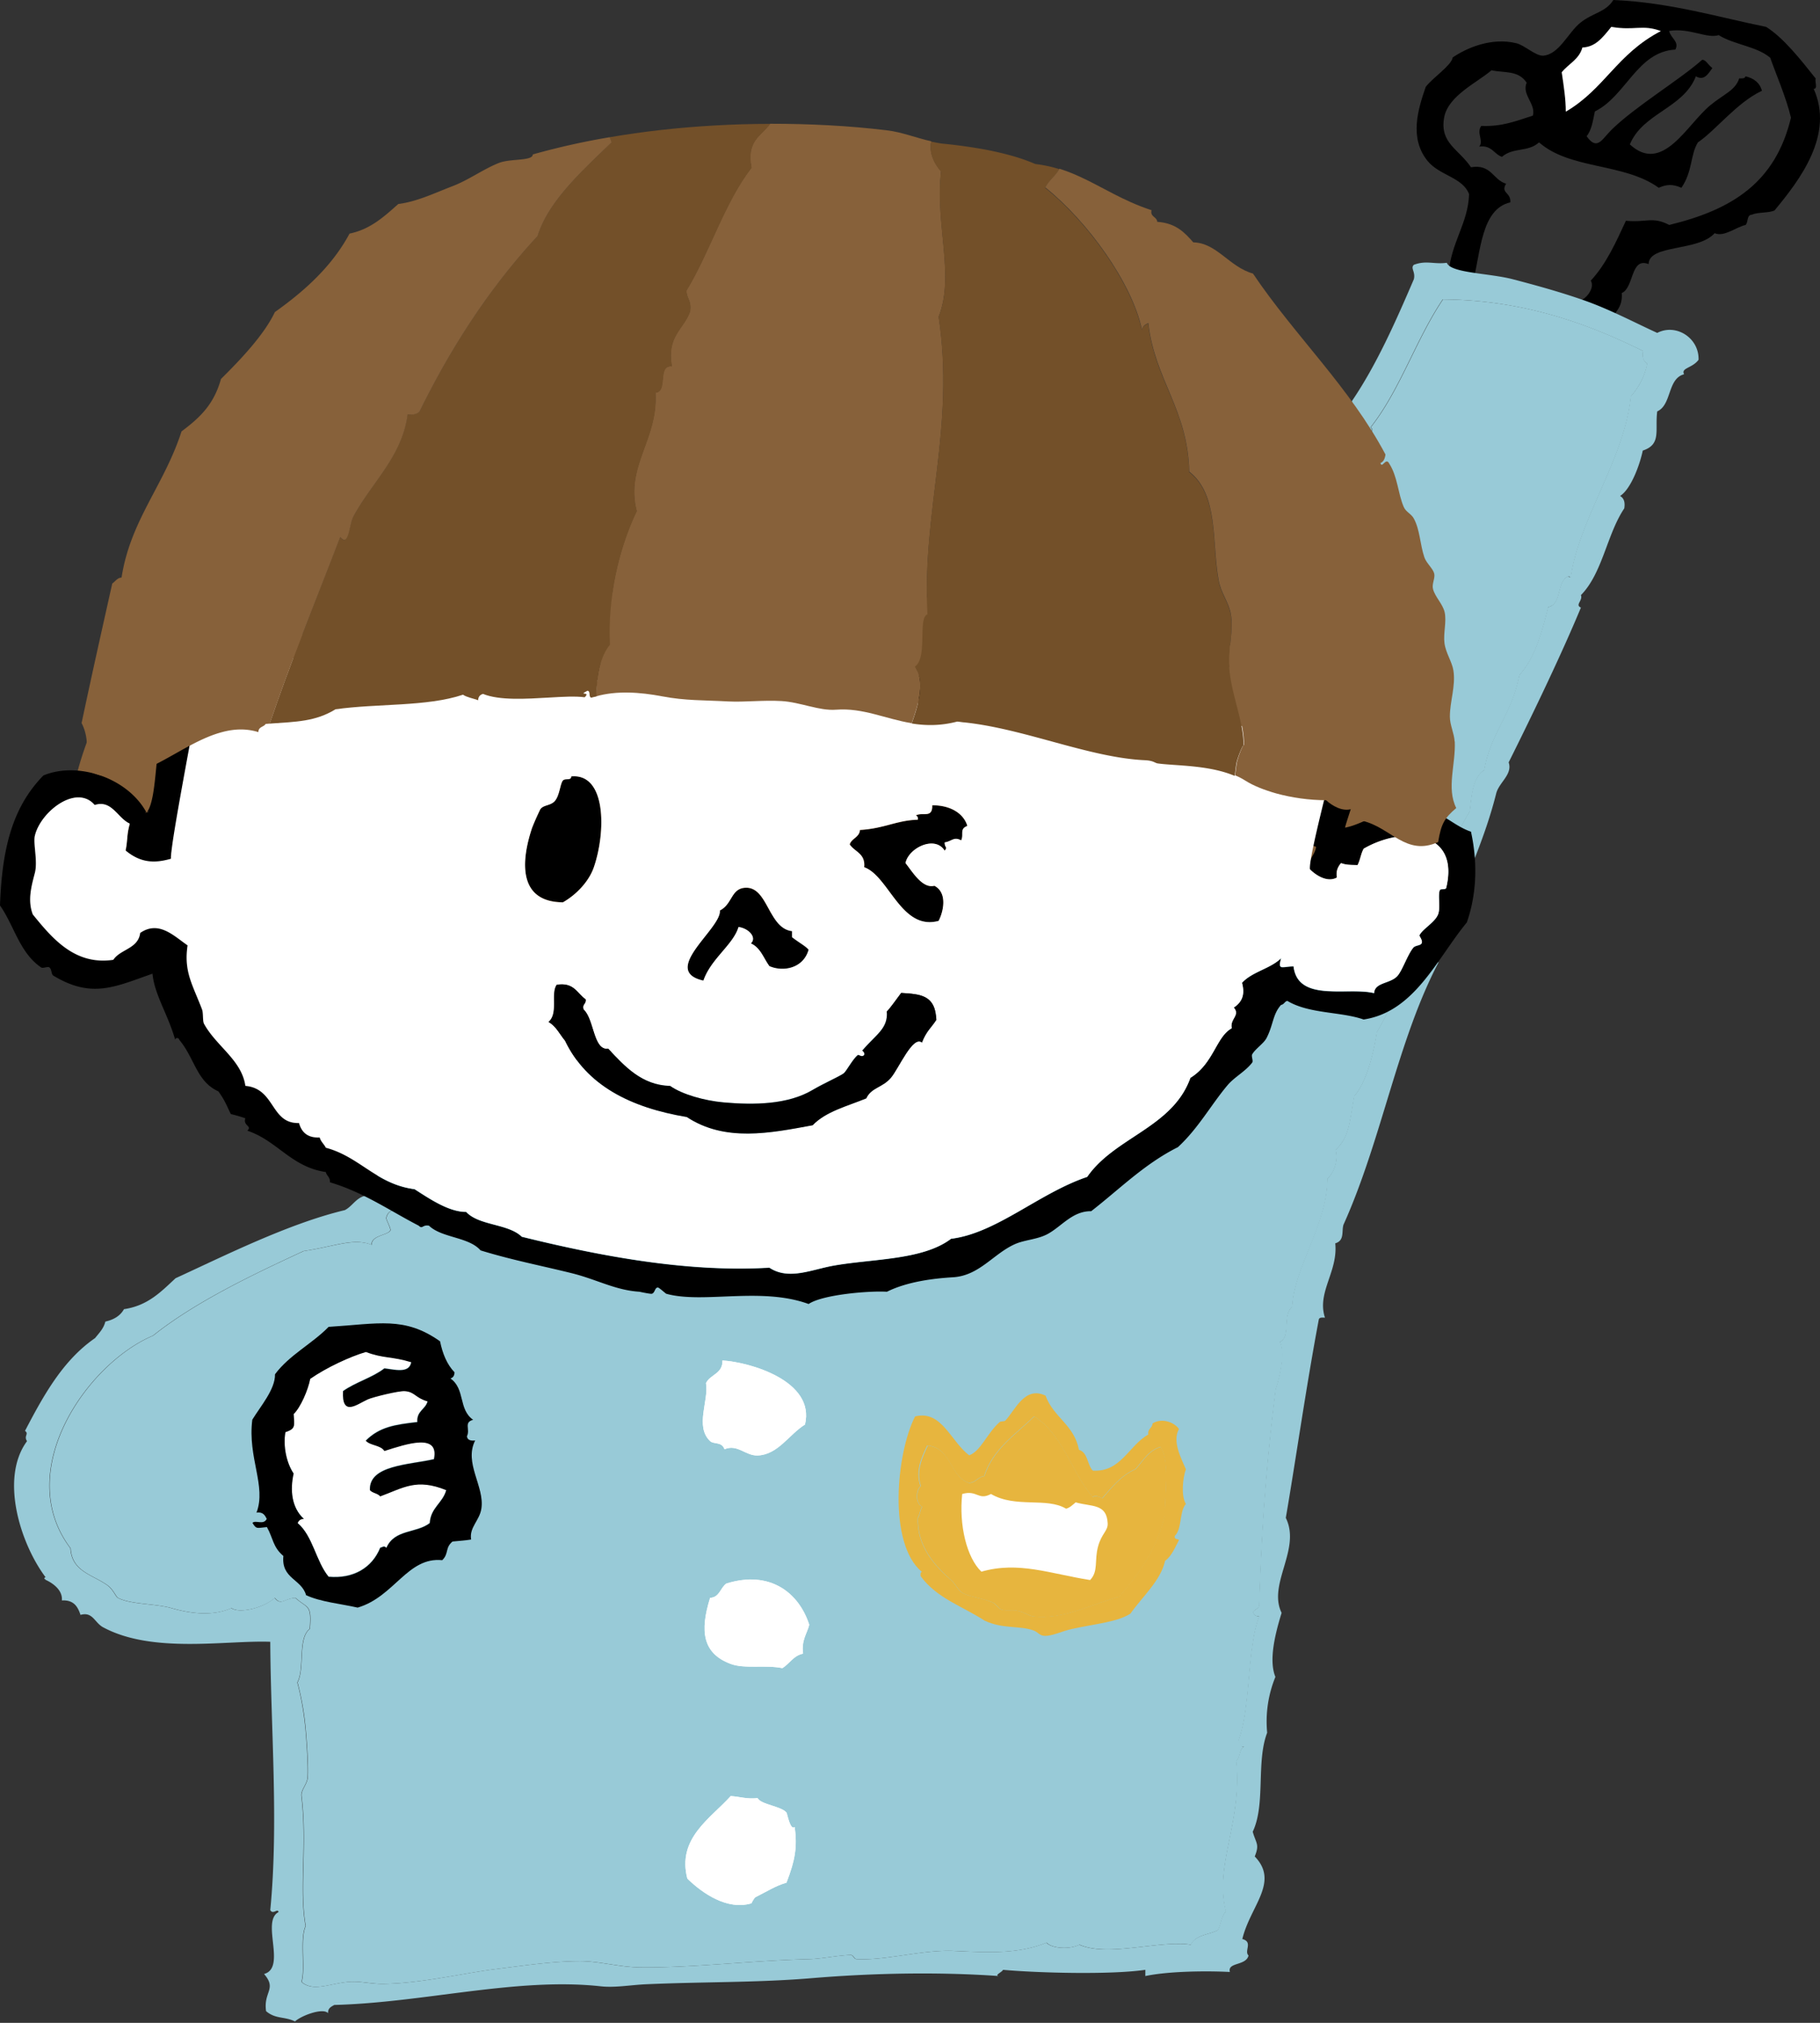 <svg width="126" height="140" fill="none" xmlns="http://www.w3.org/2000/svg"><rect width="100%" height="100%" fill="#333333" stroke="none"/><path fill-rule="evenodd" clip-rule="evenodd" d="M100.548 3.993c.944-.655 2.693-1.431 4.432-1 .571.14 1.347.897 1.861.86 1.113-.094 1.72-1.6 2.571-2.282.861-.692 1.739-.71 2.282-1.571 3.955.168 7.359 1.216 10.575 1.86 1.178.73 2.394 2.264 3.432 3.573-.075.205.168.738-.14.71 1.43 3.18-.935 6.284-2.712 8.425-.43.187-1.141.103-1.571.29-.365.019-.234.533-.43.71-.683.16-1.487.851-2.141.571-1.16 1.29-4.554.757-4.573 2.141-1.262-.514-1 1.646-1.86 2.001.112 1.253-.823 1.459-1.001 2.431-1.384.14-1.814-.523-2.001-1.86.552-.122 1.159-.935.86-1.431 1.057-1.131 1.739-2.646 2.431-4.142 1.431.14 1.824-.318 3.002.29 4.348-1.057 7.349-2.927 8.425-7.425-.337-1.43-1.104-3.17-1.431-4.142-.916-.795-2.515-.907-3.572-1.57-.823.261-2.029-.524-3.431-.29.121.523.72.738.43 1.29-2.637.14-3.413 3.216-5.573 4.282-.131.636-.225 1.3-.571 1.711.73 1.048 1.076.197 1.712-.43 1.627-1.608 4.759-3.488 6.283-4.853.253-.028.383.318.711.57-.281.375-.552.908-1.141.571-.87 2.225-3.665 2.525-4.572 4.713 2.272 2.085 3.945-1.375 5.572-2.712.926-.767 1.73-1.02 2.001-1.86.206.009.403.018.431-.141.579.13.991.44 1.14 1-1.748.823-3.179 2.722-4.432 3.572-.533.86-.355 1.992-1.141 3.142-.607-.27-1.028-.243-1.57 0-2.403-1.739-6.125-1.243-8.285-3.142-.785.702-1.777.318-2.571 1.001-.561-.196-.702-.823-1.571-.71.327-.403-.215-.945.14-1.431 1.449.056 2.338-.318 3.572-.711.234-.795-.786-1.45-.43-2.281-.571-.88-1.58-.664-2.431-.86-.982.85-3.021 1.767-3.282 3.281-.309 1.768 1.009 2.17 1.86 3.432 1.422-.234 1.506.87 2.431 1.14-.411.655.356.59.29 1.291-2.029.458-2.047 3.488-2.571 5.433-.346.084-.655.205-1.141.14.103-.477-.234-.524-.57-.57.177-2.273 1.356-3.507 1.43-5.573-.448-1.17-2.02-1.272-2.86-2.282-1.3-1.58-.683-3.581-.141-5.143.524-.673 1.711-1.43 1.861-2l-.019-.02Zm14.428-1.852c-1.291-.467-1.814 0-3.432-.29-.626.786-1.113 1.384-2.001 1.431-.224.823-.963 1.131-1.43 1.711.149 1.02.289 1.889.28 2.712 2.702-1.58 3.516-3.983 6.573-5.573l.01.01Z" fill="#000"/><path fill-rule="evenodd" clip-rule="evenodd" d="M108.402 7.714c0-.832-.131-1.702-.281-2.711.468-.58 1.206-.889 1.431-1.712.888-.037 1.374-.645 2.001-1.43 1.617.28 2.141-.187 3.431.29-3.057 1.59-3.871 3.983-6.573 5.573l-.009-.01Z" fill="#fff"/><path fill-rule="evenodd" clip-rule="evenodd" d="M3.16 109.308c-.158-.028-.084-.141 0-.141-1.757-2.337-3.179-6.863-1.29-9.425-.243-.365.16-.505-.14-.71 1.29-2.47 2.627-4.89 4.853-6.424.271-.346.589-.646.71-1.141.58-.131 1.03-.393 1.29-.86 1.665-.243 2.582-1.225 3.573-2.142 3.329-1.524 7.798-3.777 11.716-4.712.533-.272.767-.851 1.43-1 .73-1.703 2.385-2.731 2.432-4.713 1.458-.786 2.674-1.216 4.432-2.002 2.113-.935 4.844-1.561 7.144-2.43 3.207-1.207 7.817-1.188 11.426-2.862 6.891-.598 13.951-.954 21.572-.71.308-.3-.075-.412 0-.86 1.926-2.16 3.03-5.162 4.712-7.575.02-.252-.177-.299-.14-.57 2.758-4.657 5.33-10.136 7.855-15.428.186-.169.224-.057.43 0 .093-1.964 1.758-3.563 2.29-5.573.188-.169.225-.056.43 0 .43-2.918 2.965-5.022 3.573-7.855.682-.654 1.122-1.552 1.28-2.711.608-.253.889-.823.86-1.712 1.712-2.524 3.012-5.47 4.283-8.424.131-.524-.252-.758 0-1.001.86-.327 1.403-.019 2.282-.14.271.72 2.927.71 4.572 1.14 1.543.403 3.208.86 4.853 1.431 1.833.636 3.525 1.543 5.143 2.282 1.3-.674 2.908.346 2.861 1.86-.421.58-1.243.562-1 1.001-1.169.308-.842 2.113-1.861 2.571-.168 1.31.309 2.282-1.001 2.712-.215 1.029-.832 2.674-1.57 3.142.243.14.364.392.289.86-1.206 1.795-1.505 4.488-3.001 6.003.15.365-.43.683 0 .86-1.3 3.133-3.226 7.154-5.003 10.716.29.823-.663 1.384-.86 2.141-.364 1.45-.841 2.861-1.571 4.713-.785 1.973-1.571 4.142-2.571 6.003.196.477-.075.757.14 1-2.842 5.414-3.927 12.278-6.573 18.14-.14.45.093 1.094-.57 1.29.205 1.955-1.291 3.395-.711 5.144-.206-.01-.402-.028-.43.14-.86 4.554-1.609 9.809-2.282 13.717 1.075 2.169-1.272 4.573-.29 6.574-.486 1.57-.888 3.319-.43 4.432a8.136 8.136 0 0 0-.57 3.861c-.776 2.03-.094 4.947-1 6.854.233.823.485.861.14 1.712 1.72 1.776-.31 3.422-.86 5.713.766.205.102.832.43 1.14-.169.73-1.478.449-1.291 1.141-1.636-.084-4.245-.056-5.853.281v-.43c-2.404.355-7.49.215-9.856 0-.028.14-.626.383-.29.43-4.254-.299-8.79-.197-12.857.14-3.834.327-7.648.252-11.576.43-1.047.047-2.141.253-3.142.14-5.769-.635-12.286 1.141-18.43 1.291-.205.121-.448.215-.43.57-.345-.393-1.841.159-2.29.571-.73-.356-1.347-.15-2.001-.711-.197-1.347.766-1.524-.14-2.572 1.57-.43-.225-3.637 1-4.282-.037-.299-.383.206-.57-.14.589-6.013.028-12.698 0-18.57-3.077-.113-8.145.841-11.567-1.001-.599-.318-.72-1.103-1.571-.86-.187-.571-.467-1.047-1.29-1.001.084-.851-.935-1.346-1.141-1.43l.019-.028Zm82.575 11.136c.85-2.244.58-6.386 1.43-8.574-.242 0-.364-.113-.43-.29.113-.225.459-.215.43-.571.178-5.329.487-9.659 1.141-14.858.346-1.037.646-2.562.29-3.282.786-.346.15-1.842.86-2.43.085-2.638 2.422-5.723 2.432-8.856.477-.448.757-1.28.57-2 .926-.87.954-1.824 1.281-3.713.907-1.02 1.375-3.16 1.571-4.432 2.637-4.45 3.647-10.622 6.433-15.288.131-1.15.215-2.347 1.001-2.852.43-2.543 1.907-3.843 2.431-6.573 1.112-1.216 1.58-3.067 2.001-4.713.982-.206.551-1.833 1.43-2.141 0 .075.113.159.141 0 .607-4.03 3.74-8.2 4.142-12.427.533-.617.954-1.328 1.141-2.291-.243-.14-.365-.393-.29-.86-4.03-1.992-8.416-3.526-13.858-3.572-1.86 2.758-2.964 6.274-5.002 8.855.374.299-.365.58 0 1-1.14.524-.757 2.572-2.001 3.002-1.468 3.048-2.665 6.498-4.713 8.574-1.262 3.151-1.973 5.713-3.852 8.145-.15 1.42-1.281 1.86-1.141 3.571-3.18 3.909-4.33 9.856-7.714 13.858 0 .85-.477 1.234-.57 2 .168.02.401-.027.43.141-.833.636-.346 2.366-2.432 2.572-1.468-1.272-3.693-.608-5.573-.57-.654.008-1.271-.375-2-.431-1.16-.084-2.937-.15-4.143 0-.879.112-1.683.514-2.571.57-4.04.243-7.892.935-11.857 1.861-2.262.524-5.339.122-7.003 1.571-2.927.42-5.723 1.74-8.285 2.712.01.44-.448.411-.29 1-1.692.262-2.412 2.815-3.431 4.142-.412.533-.889.412-1 1.001-.02.103.336.739.28.86-.15.337-1.347.346-1.29 1-1.244-.514-2.628.132-4.713.43-3.366 1.562-7.434 3.47-10.426 5.854-4.62 1.955-9.734 9.407-5.713 14.718.093 1.618 1.524 1.814 2.571 2.571.384.281.57.786.71.861.898.467 2.6.392 3.713.71 1.16.337 2.786.608 4.142 0 .617.402 2.291-.046 3.002-.71.44.561.664.037 1.43 0 .86.766 1.132.42 1 2.141-.86.664-.326 2.721-.86 3.712.29 1.085.468 2.188.571 3.282.093 1.075.187 2.59.14 3.282-.028.477-.477.879-.43 1.29.412 3.385-.178 6.443.29 9.005-.42.898 0 3.02-.29 3.862.804.72 1.954.112 3.282 0 .795-.066 1.543.159 2.431.14 2.534-.037 5.414-.72 7.574-1 2.132-.272 4.18-.571 6.003-.571 1.328 0 2.712.412 4.142.43 3.675.038 7.743-.477 11.717-.57.832-.019 1.935-.253 2.861-.29.206 0 .243.281.43.29 2.067.103 4.535-.664 6.714-.57 2.263.093 4.413.252 6.424-.571.355.384 1.542.505 2.281.14 1.982.879 5.517-.327 7.714 0 .29-.663 1.225-.682 1.861-1 .234-.383.243-.991.57-1.29-.832-3.217 1.15-6.191.711-10.426.29-.234.196-.851.57-1.001-.383.103-.28-.299-.43-.43h.019Z" fill="#98CAD7"/><path fill-rule="evenodd" clip-rule="evenodd" d="M86.167 120.874c-.384.15-.28.767-.57 1.001.43 4.245-1.553 7.209-.711 10.426-.328.289-.337.907-.57 1.29-.637.318-1.572.337-1.862 1-2.197-.327-5.74.879-7.714 0-.748.365-1.935.244-2.281-.14-2.01.823-4.161.673-6.424.571-2.179-.094-4.647.673-6.714.57-.187 0-.224-.29-.43-.29-.925.037-2.02.271-2.861.29-3.974.093-8.032.608-11.716.57-1.43-.018-2.815-.43-4.142-.43-1.824 0-3.872.299-6.004.571-2.15.28-5.04.963-7.573 1-.889.019-1.637-.206-2.432-.14-1.327.112-2.477.72-3.282 0 .29-.842-.13-2.964.29-3.862-.467-2.553.122-5.61-.29-9.004-.046-.412.393-.805.43-1.291.047-.701-.046-2.207-.14-3.282a19.603 19.603 0 0 0-.57-3.282c.523-1 0-3.058.86-3.712.131-1.73-.14-1.375-1-2.141-.758.037-.982.561-1.431 0-.71.664-2.385 1.112-3.002.71-1.355.608-2.982.337-4.142 0-1.113-.318-2.814-.252-3.712-.71-.14-.075-.327-.58-.71-.861-1.048-.757-2.479-.953-2.572-2.571-4.02-5.311 1.094-12.763 5.713-14.718 2.992-2.384 7.07-4.3 10.426-5.853 2.085-.3 3.469-.935 4.713-.43-.056-.655 1.131-.664 1.29-1 .056-.122-.309-.758-.28-.861.112-.59.588-.468 1-1 1.02-1.328 1.74-3.89 3.432-4.143-.16-.589.299-.56.29-1 2.562-.973 5.357-2.291 8.284-2.712 1.664-1.45 4.74-1.047 7.004-1.57 3.964-.917 7.817-1.61 11.856-1.862.888-.056 1.693-.458 2.571-.57 1.207-.15 2.983-.084 4.143 0 .72.056 1.346.44 2 .43 1.87-.037 4.106-.701 5.574.57 2.085-.205 1.599-1.935 2.43-2.57-.027-.17-.261-.122-.43-.141.094-.767.571-1.15.571-2.001 3.385-4.002 4.535-9.95 7.714-13.858-.13-1.71.991-2.15 1.141-3.572 1.88-2.43 2.6-4.983 3.852-8.144 2.048-2.076 3.245-5.526 4.713-8.574 1.244-.421.86-2.478 2.001-3.002-.365-.42.374-.701 0-1 2.038-2.581 3.142-6.097 5.003-8.855 5.442.047 9.827 1.57 13.857 3.572-.084.458.047.72.29.86-.187.954-.617 1.674-1.141 2.29-.402 4.227-3.534 8.398-4.142 12.428-.028.159-.14.075-.14 0-.879.308-.449 1.935-1.431 2.141-.421 1.655-.888 3.506-2.001 4.713-.514 2.73-2.001 4.03-2.431 6.573-.776.505-.87 1.702-1.001 2.852-2.777 4.657-3.796 10.828-6.433 15.288-.196 1.272-.664 3.404-1.57 4.432-.328 1.889-.356 2.843-1.282 3.712.187.72-.093 1.553-.57 2.001 0 3.142-2.347 6.228-2.431 8.855-.71.58-.075 2.085-.86 2.431.364.72.056 2.254-.29 3.282-.655 5.199-.963 9.519-1.141 14.858.028.356-.318.346-.43.571.065.177.187.29.43.29-.851 2.188-.58 6.321-1.43 8.574.149.131.046.524.43.43h-.02Z" fill="#98CAD7"/><path fill-rule="evenodd" clip-rule="evenodd" d="M50.017 94.16c1.823.103 6.442 1.384 5.713 4.432-1.122.701-1.87 2.095-3.282 2.141-.833.028-1.394-.813-2.291-.43-.187-.552-.739-.318-1-.57-1.067-1.02-.066-2.824-.281-4.002.29-.617 1.169-.645 1.14-1.571Zm3.571 3.572c-.346-1.43-1.524-1.758-3.001-1.43-1.552 2.458 2.178 3.3 3.001 1.43ZM49.306 129.589c.028-.252-.14-.711.28-.57-.803-1.188 1.403-3.413 2.862-2.852.393.346.028.804.71 1-.046 1.88-2.16 3.282-3.852 2.431v-.009ZM54.02 112.3c-.338 1.739-2.32 1.271-3.433 1.29-1.159-1.524.702-2.497 2.282-2.571.561.252.617 1 1.14 1.281h.01Z" fill="#fff"/><path fill-rule="evenodd" clip-rule="evenodd" d="M50.587 96.301c1.477-.327 2.656 0 3.002 1.43-.814 1.871-4.554 1.03-3.002-1.43ZM55.02 126.447c-.31.271-.524-.944-.571-1-.374-.449-1.777-.552-2.001-1.001-.748.084-1.225-.103-1.86-.14-1.385 1.543-3.732 2.917-3.002 5.713 1.047 1.019 2.758 2.207 4.432 1.711 0 0 .187-.383.29-.43.85-.421 1.365-.776 2.14-1 .618-1.599.749-2.46.571-3.853ZM50.308 109.588c-.44.28-.468.963-1.141 1-.72 2.291-.533 3.844 1.43 4.573.964.355 2.404.047 3.572.29.505-.309.758-.861 1.431-1.001-.122-.935.262-1.356.43-2.001-.71-2.206-2.702-3.787-5.713-2.852l-.01-.009Z" fill="#fff"/><path fill-rule="evenodd" clip-rule="evenodd" d="M48.876 95.73c.215 1.179-.786 2.984.28 4.003.262.252.814.018 1 .57.898-.383 1.45.458 2.292.43 1.411-.056 2.16-1.44 3.282-2.141.729-3.048-3.89-4.33-5.713-4.432.027.935-.851.954-1.141 1.57ZM54.449 130.3c-.776.224-1.3.579-2.141 1-.103.047-.28.43-.29.43-1.674.496-3.385-.692-4.432-1.711-.73-2.796 1.617-4.17 3.001-5.713.627.037 1.103.224 1.86.14.225.449 1.618.552 2.002 1.001.047.056.262 1.281.57 1 .178 1.393.038 2.254-.57 3.853Zm-1.29-3.142c-.683-.197-.328-.655-.711-1.001-1.45-.561-3.666 1.674-2.861 2.852-.43-.14-.253.318-.28.571 1.691.86 3.814-.552 3.851-2.432v.01ZM56.02 112.449c-.168.645-.552 1.066-.43 2.001-.673.131-.926.692-1.43 1.001-1.16-.243-2.6.074-3.572-.29-1.964-.73-2.142-2.282-1.431-4.573.673-.037.71-.72 1.14-1 3.012-.935 5.003.654 5.714 2.852l.01.009Zm-3.142-1.431c-1.58.075-3.44 1.048-2.281 2.572 1.113-.019 3.086.449 3.431-1.29-.523-.281-.589-1.038-1.14-1.282h-.01ZM21.47 95.403c1.114-.766 2.75-1.524 3.853-1.86 1.197.458 1.814.299 3.142.71-.13.814-1.169.505-1.86.43-.833.646-1.992.954-2.862 1.571-.093 1.824.991.889 1.711.57.355-.158 2.15-.607 2.572-.57.7.056.682.45 1.57.711-.15.561-.766.664-.71 1.43-1.543.178-2.618.337-3.572 1.291.308.355 1.038.3 1.29.711 1.553-.487 3.815-1.263 3.432.57-1.72.402-4.516.411-4.432 2.141.177.206.542.215.71.43 1.6-.589 2.506-1.271 4.573-.43-.243.907-1.076 1.207-1.14 2.282-.936.729-2.432.411-3.003 1.711-.186-.168-.224-.056-.43 0-.56 1.384-1.86 2.16-3.572 2.001-.878-1.066-1.084-2.824-2.14-3.712.065-.178.186-.29.43-.29-.86-.785-.973-2.01-.711-3.142-.496-.72-.739-1.879-.57-2.861.72-.243.635-.411.57-1.29.486-.459 1-1.656 1.14-2.432l.01.028Z" fill="#fff"/><path fill-rule="evenodd" clip-rule="evenodd" d="M17.468 105.408c.206-.243.776.178 1-.289-.13-.253-.262-.496-.71-.431.701-1.842-.627-3.796-.29-6.433.56-.916 1.599-2.113 1.57-3.141.992-1.338 2.563-2.104 3.713-3.282 3.469-.215 5.255-.74 7.714 1 .178.87.486 1.608 1 2.141 0 .243-.102.374-.28.43 1.038.73.533 2.132 1.57 2.862-.672.177-.186.654-.43 1.14.029.253.244.328.571.29-.795 1.562.664 3.179.43 4.713-.121.832-.85 1.29-.71 2.141-.524.084-.58.066-1.29.14-.534.449-.235.833-.711 1.291-2.403-.243-3.31 2.534-5.854 3.282-1.206-.271-2.562-.393-3.572-.86-.308-1.122-1.73-1.132-1.57-2.712-.74-.626-.702-1.225-1.141-2.001-.674.056-.72.178-1-.29l-.01.009Zm2.861-7.573c.056.879.15 1.038-.57 1.29-.169.982.084 2.141.57 2.861-.252 1.132-.15 2.357.71 3.142-.242 0-.364.112-.43.29 1.057.897 1.263 2.646 2.142 3.712 1.711.159 3.01-.617 3.572-2.001.206-.056.243-.168.43 0 .57-1.3 2.066-.991 3.001-1.711.066-1.075.898-1.384 1.141-2.282-2.066-.841-2.964-.159-4.572.43-.169-.215-.543-.224-.71-.43-.085-1.73 2.71-1.748 4.431-2.141.384-1.833-1.88-1.066-3.431-.57-.253-.412-.973-.365-1.29-.711.953-.954 2.028-1.113 3.571-1.29-.056-.767.561-.87.71-1.431-.887-.262-.869-.654-1.57-.71-.412-.038-2.216.41-2.572.57-.72.318-1.814 1.253-1.71-.57.86-.618 2.028-.926 2.86-1.572.683.075 1.721.384 1.861-.43-1.327-.411-1.944-.252-3.141-.71-1.113.327-2.74 1.084-3.853 1.86-.15.777-.664 1.964-1.14 2.432l-.01-.028Z" fill="#000"/><path d="M7.191 48.632s-4.909 9.472-.355 11.576c4.563 2.104 83.51 4.208 83.51 4.208s18.242-5.966 3.16-16.14c-15.092-10.173-69.474-9.472-86.324.356h.01Z" fill="#87613A"/><path fill-rule="evenodd" clip-rule="evenodd" d="M39.542 53.728c2.441-.234 2.413 3.852 1.571 6.283-.336.964-1.187 1.89-2.14 2.432-2.937-.02-3.012-2.544-2.142-5.143.084-.253.533-1.225.57-1.29.206-.328.701-.244 1-.57.347-.384.375-1.207.571-1.432.16-.177.59.02.57-.28ZM55.972 65.734c-.355 1.28-1.749 1.561-2.712 1.14-.402-.542-.617-1.29-1.28-1.57.439-.421-.16-1.048-.861-1.141-.365 1.243-1.908 2.197-2.431 3.712-3.04-.692 1.271-3.61 1.14-4.853.86-.43.777-1.487 1.712-1.57 1.636-.15 1.608 2.795 3.282 3v.43c.458.356.944.609 1.14.861l.01-.01ZM58.833 58.45c.14-.43.664-.477.71-1 1.712-.113 2.507-.665 4.003-.712.018-.168-.028-.252-.14-.29.458-.27 1.168.234 1.14-.71 1.384 0 2.207.654 2.431 1.43-.57.216-.215.599-.43 1.001-.505-.28-.636.066-1.14.14-.01.393.233.29 0 .57-.674-1.084-2.506-.196-2.712.86.486.609 1.169 1.787 2 1.572.973.514.571 1.898.29 2.431-2.59.701-3.431-3.095-5.142-3.712.093-.954-.664-1.057-1-1.571l-.01-.01Z" fill="#000"/><path fill-rule="evenodd" clip-rule="evenodd" d="M19.262 52.157c.365-.3.701-.636 1-1 1.478.299 2.927-.898 4.573-1.431 1.02-.328 2.179-.29 3.002-.57.336-.113.514-.43.86-.571 1.804-.767 3.918-.898 5.853-1.29.795-.16 1.824-.272 2.572-.43.327-.066.495-.468.86-.57.103-.029.73.149.86.14 2.375-.197 5.956-1.6 8.425-1.001 2.683-.234 4.984-.206 8.425 0 .682.037 1.262.477 1.86.57 1.89.309 3.647-.42 5.284.43.159-.037.093-.28.29-.29.458-.028.345.505.57.711 3.254.599 6.433 1.543 9.425 2.001.58.094 1.524.44 2.29.57.29.047 1.75.608 2.282.86 1.048.487 2.067.74 3.142 1.142.318.121.664.598 1 .71.207.066.524-.093.711 0 .197.103.225.477.43.57 2.002.88 4.349-3.44 6.322-2.692.635.168.028.916 1.056.7.458.6 3.74.955 4.563.702.168.019-1.814 5.695-1.795 5.863 1.45-.271 3.058-1.636 5.002-1.43 1.571.168 2.431 1.28 3.713 1.71.523 2.404.317 4.563-.29 6.284-2.057 2.487-3.6 6.18-7.144 6.714-1.571-.552-3.778-.384-5.283-1.29-.187.046-.225.252-.43.28-.58.636-.533 1.374-1 2.281-.197.393-.777.748-1.001 1.141-.075.14.093.449 0 .57-.458.608-1.235 1.001-1.711 1.571-1.141 1.356-2.02 2.983-3.432 4.283-2.319 1.16-4.04 2.908-6.003 4.432-1.29-.019-2.03 1.038-3.002 1.571-.72.393-1.599.402-2.281.71-1.487.664-2.46 2.18-4.283 2.291-1.262.075-3.123.281-4.572 1.001-1.281-.075-4.488.206-5.423.85-3.301-1.205-7.313 0-9.856-.71-.028 0-.486-.42-.57-.43-.234-.019-.197.365-.43.43-.094.028-.907-.15-.86-.14-1.674-.103-2.965-.86-4.713-1.29-2.123-.524-4.124-.907-6.284-1.571-.823-.945-2.674-.851-3.572-1.711-.458-.085-.44.27-.71 0-2.01-1.038-3.797-2.3-6.144-3.002.019-.355-.224-.44-.29-.71-2.403-.356-3.356-2.17-5.432-2.862.364-.346-.3-.308-.14-.86a10.466 10.466 0 0 0-1.001-.29c-.346-.71-.393-.907-.86-1.57-1.515-.683-1.627-2.273-2.712-3.573-.037-.177-.28-.14-.28 0-.515-1.795-1.422-3.085-1.571-4.572-2.6.907-4.199 1.74-6.854.14-.178-.112-.094-.411-.28-.57-.113-.094-.45.084-.571 0C1.356 65.949.972 64.04 0 62.667c.14-3.993.879-6.817 3.002-8.995 2.384-1 5.853.168 7.143 2.571.505-.206-.364.066 0 0 .973-1.122.365-6.845 1.983-7.321m-5.583 6.807c-1.262-1.478-3.759.467-4.142 2.141-.121.542.215 1.758 0 2.571-.234.898-.514 1.88-.14 2.862 1.365 1.683 2.927 3.534 5.573 3.141.495-.738 1.72-.757 1.86-1.86 1.29-.898 2.338.215 3.283.86-.272 1.833.346 2.712 1 4.432.103.271.028.785.14 1 .851 1.553 2.6 2.488 2.861 4.292 2.086.188 1.73 2.628 3.713 2.572.177.626.58 1.038 1.43 1 .084.3.3.459.43.711 2.375.627 3.488 2.506 6.144 2.861 1.01.645 2.375 1.58 3.572 1.571.897.963 2.917.804 3.852 1.72 5.46 1.347 11.482 2.479 17.14 2.142 1.337.879 2.88.14 4.432-.14 2.72-.487 6.19-.374 8.144-1.861 3.142-.383 6.097-3.16 9.425-4.283 1.908-2.758 5.92-3.413 7.144-6.853 1.618-1.001 1.767-2.824 2.861-3.432-.14-.655.618-.889.14-1.43.562-.384.795-.88.571-1.712.701-.776 1.973-.982 2.712-1.711-.234.879.028.58.86.57.29 2.516 3.778 1.403 5.573 1.852.047-.739 1.047-.645 1.57-1.141.375-.355.72-1.487 1.142-2.001.14-.168.476-.14.57-.29.121-.187-.168-.514-.14-.57.215-.44 1.056-.88 1.28-1.431.206-.486-.037-1.384.14-1.711.048-.094.394 0 .431-.14.954-3.956-2.964-4.302-5.713-2.712-.187.337-.243.804-.43 1.14-.664-.018-.814-.027-1.141-.14-.374.44-.3.767-.29 1.001-.664.374-1.477-.196-1.86-.57-.132-.804.364-.973.43-1.571-1.048-.374-1.478-1.356-2.712-1.29-.197-.964-1.693-1.328-2.431-1.291-.917-1.02-1.786-1.244-3.432-1.57-1.44-.964-2.73-1.693-4.423-1.862-1.963-1.187-4.9-2.365-8.284-2.281-1.15-.758-2.6-1.057-4.143-1-2.197-1.562-4.619-1.057-6.713-1.861-1.898.187-5.124-.393-7.284-.43-.225.009-.112.364-.43.29-2.002-.973-4.33.317-6.284-.43-4.554.523-8.65 2.42-13.998 2.86-.028.169.028.403-.14.43-5.47 1.553-11.09 3.236-14.998 5.854-1.31.112-1.842 1.627-3.002 1.43.094.72-1.084.88-1 2.002-1.17.336-2.123.28-3.142-.57.15-.796.065-1.048.29-1.861-.851-.384-1.234-1.665-2.431-1.29l-.01-.01Z" fill="#000"/><path fill-rule="evenodd" clip-rule="evenodd" d="M92.804 50.736c-.066.598-2.254 8.62-2.113 9.425.374.383 1.187.944 1.86.57-.018-.233-.084-.56.29-1 .328.112.477.121 1.141.14.187-.337.234-.814.43-1.14 2.75-1.59 6.667-1.244 5.713 2.71-.037.141-.383.057-.43.141-.177.337.056 1.234-.14 1.711-.234.552-1.075.991-1.281 1.431-.028.056.262.383.14.57-.093.14-.43.112-.57.29-.421.514-.776 1.646-1.141 2.001-.524.496-1.524.402-1.57 1.141-1.796-.449-5.275.664-5.574-1.851-.823 0-1.094.308-.86-.57-.739.738-2.02.934-2.712 1.71.225.832 0 1.338-.57 1.712.468.542-.28.776-.14 1.43-1.085.599-1.244 2.431-2.862 3.432-1.225 3.44-5.236 4.095-7.143 6.854-3.339 1.122-6.284 3.899-9.426 4.282-1.945 1.487-5.423 1.375-8.144 1.861-1.552.28-3.095 1.02-4.432.14-5.667.337-11.688-.795-17.14-2.141-.944-.916-2.964-.757-3.852-1.72-1.197.018-2.562-.926-3.572-1.571-2.655-.346-3.778-2.226-6.143-2.862-.131-.252-.346-.42-.43-.71-.851.037-1.253-.374-1.431-1-1.982.055-1.627-2.385-3.712-2.572-.262-1.796-2.001-2.73-2.861-4.292-.113-.215-.038-.73-.14-1-.655-1.721-1.272-2.6-1.001-4.433-.945-.645-1.992-1.748-3.282-.86-.14 1.103-1.365 1.113-1.861 1.86-2.646.394-4.208-1.458-5.573-3.141-.374-.972-.093-1.964.14-2.861.215-.814-.121-2.03 0-2.572.384-1.673 2.88-3.618 4.143-2.14 1.187-.384 1.57.897 2.43 1.29-.224.813-.13 1.056-.29 1.86 1.02.851 1.983.907 3.143.57-.084-1.121 2.468-13.604 2.375-14.324m24.76 8.91c-.197.225-.224 1.048-.57 1.431-.3.328-.795.253-1.001.57a17.934 17.934 0 0 0-.57 1.291c-.86 2.6-.795 5.124 2.14 5.143.955-.542 1.815-1.468 2.142-2.431.842-2.44.87-6.518-1.57-6.284.018.309-.421.112-.571.28Zm-1 16.71c.523.29.776.85 1.14 1.29 1.477 3.095 4.507 4.629 8.425 5.283 2.656 1.749 5.77 1.123 8.715.57.907-.944 2.393-1.318 3.712-1.86.355-.757 1.122-.73 1.711-1.43.533-.627 1.515-2.955 2.141-2.432.318-.813.655-1.028 1-1.57-.074-1.74-1.121-1.768-2.43-1.861-.374.495-.758 1.047-1 1.29.093 1.188-.768 1.59-1.712 2.712.028-.038.234.177.14.29-.14.186-.383-.038-.43 0-.374.29-.795 1.14-1 1.28-.356.244-1.347.674-2.142 1.141-1.702 1.01-4.04 1.048-6.143.86-1.356-.121-2.89-.56-3.712-1.14-1.973-.056-3.142-1.356-4.283-2.572-1.047.14-.981-2.066-1.71-2.711-.122-.402.195-.374.14-.71-.59-.412-.805-1.198-2.002-1.001-.43.617.14 1.982-.57 2.571h.01Zm16.858-5.853v-.43c-1.673-.206-1.655-3.152-3.282-3.002-.944.084-.85 1.14-1.71 1.57.13 1.244-4.18 4.171-1.142 4.854.524-1.524 2.057-2.469 2.432-3.712.7.093 1.29.72.86 1.14.664.29.879 1.029 1.28 1.571.973.421 2.357.14 2.712-1.14-.196-.244-.692-.505-1.14-.86l-.01.009Zm5.003-4.853c1.711.617 2.553 4.413 5.143 3.712.29-.524.682-1.917-.29-2.431-.832.215-1.515-.963-2.001-1.571.215-1.057 2.048-1.936 2.711-.86.234-.281-.009-.178 0-.57.505-.076.636-.422 1.141-.141.206-.402-.14-.786.43-1-.224-.777-1.047-1.431-2.43-1.431.027.944-.683.44-1.141.71.112.029.168.122.14.29-1.496.047-2.291.608-4.002.71-.047.525-.58.571-.711 1.001.337.515 1.094.617 1 1.571l.01.01Z" fill="#fff"/><path fill-rule="evenodd" clip-rule="evenodd" d="M38.544 68.165c1.196-.197 1.411.589 2 1 .057.346-.261.309-.14.711.739.645.664 2.861 1.711 2.712 1.141 1.215 2.31 2.515 4.283 2.571.823.58 2.356 1.02 3.712 1.14 2.104.188 4.441.15 6.143-.86.795-.467 1.786-.897 2.142-1.14.205-.14.626-.991 1-1.281.047-.038.29.187.43 0 .084-.112-.112-.328-.14-.29.944-1.122 1.805-1.524 1.711-2.712.243-.243.627-.795 1-1.29 1.31.084 2.357.112 2.432 1.86-.346.543-.683.758-1 1.572-.627-.524-1.609 1.804-2.142 2.43-.59.702-1.365.674-1.711 1.431-1.319.543-2.805.907-3.712 1.861-2.946.542-6.06 1.178-8.715-.57-3.918-.655-6.947-2.198-8.425-5.283-.374-.44-.617-1-1.14-1.29.71-.59.14-1.955.57-2.572h-.01Z" fill="#000"/><path d="M63.34 46.116c.916-.589.187-3.366.88-3.618-.403-7.088 1.916-12.923.766-20.58 1.131-2.825-.253-6.406.168-10.062-.645-.739-.804-1.459-.682-2.076-1.038-.233-2.03-.636-3.049-.757-2.683-.327-5.404-.458-8.116-.458-.598.832-1.664 1.16-1.29 3.039-1.88 2.43-2.87 5.816-4.507 8.509.018.57.374.682.252 1.449-.44 1.234-1.627 1.683-1.262 3.787-1.029-.094-.253 1.758-1.132 1.823.188 3.282-2.094 5.03-1.3 8.2-1.29 2.684-2.019 6.097-1.86 9.239-.692.85-.916 2.17-.935 3.581 1.402-.402 3.048-.29 4.563 0 1.608.309 2.917.262 4.582.355 1.15.057 2.44-.102 3.684-.027 1.309.074 2.6.691 3.787.598 1.86-.14 3.403.636 5.227.935.505-1.384.935-2.964.215-3.937h.01Z" fill="#87613A"/><path d="M53.308 8.574c-1.3 0-2.581.038-3.853.112-2.487.14-4.927.412-7.256.814.047.112.094.224.131.355-2.038 1.973-4.385 4.077-5.124 6.49-3.17 3.412-5.881 7.48-8.172 12.146-.197.177-.477.224-.823.187-.365 2.917-2.515 4.75-3.759 7.088-.3.57-.309 2.14-.907 1.402-1.833 4.788-3.497 8.827-4.872 12.913 1.842-.13 3.17-.14 4.554-.991 2.899-.412 6.312-.168 8.827-1.01.271.187.71.253 1.047.384.01-.262.15-.384.337-.44 1.14.468 2.983.346 4.619.252.926-.056 1.795-.102 2.422-.018.458-.45-.533-.075.187-.45.252.02.056.431.27.478.113-.038.235-.056.356-.084.019-1.412.243-2.74.935-3.582-.159-3.141.57-6.554 1.861-9.238-.795-3.17 1.487-4.918 1.3-8.2.888-.066.103-1.917 1.131-1.824-.364-2.104.823-2.552 1.263-3.787.121-.757-.234-.87-.253-1.449 1.636-2.693 2.627-6.068 4.507-8.509-.374-1.88.692-2.207 1.29-3.039h-.018Z" fill="#735029"/><path d="M42.19 9.5a51.068 51.068 0 0 0-5.134 1.14c-.056.02-.112.029-.168.047-.01.477-1.543.272-2.347.59-1.047.41-2.094 1.178-3.188 1.598-1.338.515-2.478 1.076-3.778 1.244-.973.86-1.917 1.748-3.376 2.048-1.187 2.216-3.039 3.918-5.17 5.432-.73 1.553-2.366 3.282-3.731 4.629-.477 1.711-1.384 2.627-2.73 3.628-1.216 3.759-3.535 6.134-4.152 10.117-.309.019-.43.271-.645.412-.833 3.73-1.338 5.965-2.123 9.659.477.897.486 2.15.075 3.076 3.254 2.095 6.283-1.505 9.547-2.422.85-.243 1.72-.308 2.618-.028 0-.383.374-.346.505-.57.103 0 .196-.019.29-.019 1.374-4.086 3.038-8.126 4.871-12.913.608.739.608-.832.907-1.403 1.244-2.337 3.394-4.17 3.76-7.087.345.046.626 0 .822-.187 2.29-4.666 5.002-8.734 8.172-12.147.739-2.412 3.086-4.516 5.124-6.489-.037-.13-.084-.243-.13-.355h-.02Z" fill="#87613A"/><path d="M85.118 46.154c-.093-1.506.309-2.469.075-3.684-.14-.748-.674-1.431-.832-2.273-.487-2.664.018-5.937-2.039-7.527-.084-4.329-2.384-6.34-2.833-10.285-.187.093-.374.187-.44.458-.691-3.245-3.758-7.49-6.695-9.846.272-.514.711-.786.982-1.29a8.87 8.87 0 0 0-1.664-.356c-1.047-.458-2.263-.767-3.422-.991a35.005 35.005 0 0 0-2.918-.411c-.299-.028-.589-.094-.87-.15-.12.617.047 1.337.683 2.076-.42 3.646.963 7.228-.168 10.06 1.15 7.659-1.169 13.494-.767 20.581-.692.253.038 3.03-.879 3.62.71.971.29 2.552-.215 3.936.945.15 1.964.177 3.151-.131.16.01.328.046.496.056 4.18.44 8.65 2.44 12.502 2.618.607.028.682.196.897.224 1.216.169 3.507.094 5.32.86.038-.28.066-.57.113-.86.065-.374.505-1.468.495-1.197.047-1.645-.87-3.6-.99-5.479l.018-.01Z" fill="#735029"/><path d="M100.705 51.325c-.028-.57-.328-1.141-.328-1.711-.009-1.048.412-2.132.244-3.208-.094-.607-.524-1.196-.618-1.888-.093-.674.159-1.506.01-2.151-.131-.57-.655-1.038-.804-1.599-.094-.365.159-.748.084-1.066-.084-.355-.543-.72-.683-1.131-.308-.917-.299-1.87-.72-2.665-.177-.346-.552-.458-.71-.823-.403-.944-.421-2.095-1-2.992-.235-.486-.506.383-.609-.047.215-.084.309-.3.346-.59-2.478-4.665-6.274-8.209-9.173-12.52-1.655-.467-2.496-2.122-4.132-2.16-.59-.673-1.207-1.337-2.497-1.42-.019-.365-.505-.328-.393-.805-1-.327-1.851-.73-2.646-1.14-1.272-.655-2.412-1.319-3.73-1.73-.272.505-.712.776-.983 1.29 2.936 2.356 6.003 6.601 6.695 9.846.066-.271.253-.365.44-.458.449 3.946 2.74 5.966 2.833 10.285 2.057 1.6 1.552 4.863 2.038 7.528.15.841.692 1.524.832 2.272.234 1.206-.177 2.178-.074 3.684.121 1.87 1.038 3.834.99 5.48 0-.272-.43.822-.495 1.196-.046.29-.084.58-.112.86.253.103.496.234.72.374.561.356 1.31.646 2.132.88 1.066.29 2.272.467 3.441.467.42.383 1.15.823 1.795.598.28.243.515.515.71.823 2.002.468 3.021 2.478 5.256 1.478.206-1.263.439-1.665 1.253-2.357-.692-1.384-.028-3.03-.103-4.61l-.009.01Z" fill="#87613A"/><path fill-rule="evenodd" clip-rule="evenodd" d="M63.352 98.031c1.842-.467 2.478 1.749 3.75 2.693.813-.308 1.243-1.552 2.113-2.31.074-.056.317-.028.383-.093.683-.72 1.337-2.422 2.786-1.73.533 1.487 2.001 2.039 2.31 3.75.626.177.57 1.038.963 1.44 1.945.121 2.487-1.74 3.843-2.497-.065-.42.28-.43.29-.767.645-.411 1.505-.084 1.833.384-.496.86.187 2.094.477 2.786-.215.589-.346 1.842 0 2.403-.468.524-.253 1.73-.767 2.207-.066.262.196.187.29.29-.28.523-.505 1.103-.963 1.44-.3 1.365-1.59 2.496-2.403 3.656-.926.58-2.32.682-4.04 1.056-.701.15-1.403.515-1.926.477-.346-.028-.43-.271-.767-.383-.963-.337-2.094-.075-3.366-.673-1.496-.982-3.3-1.534-4.423-3.077-.01-.14-.019-.271.094-.289-2.366-1.945-1.786-8.21-.477-10.763Zm.383 4.806c-.355.337-.364 1.216.094 1.44-.122.225-.16.543-.29.767-.084 1.992 1.225 3.385 2.31 4.32.308.271.486.711.766.87.561.308 1.43.364 2.113.673.225.103.374.402.57.477.337.131.767 0 1.15.093.43.094.786.346 1.057.384 2.076.261 4.087-.851 5.957-1.347 1.365-1.58 2.627-3.273 3.17-5.666-.01-1.366.364-3.675-.29-4.713-.842.243-1.216.963-1.73 1.533-1 .44-1.636 1.253-2.31 2.02-.262-.112-.402-.206-.673-.093-1.468-1.74-2.067-4.339-4.04-5.573-1.28 1.253-2.842 2.225-3.46 4.133-.448.065-.57.449-1.056.477-1.355-.468-1.206-2.45-2.88-2.591-.336.702-.85 1.702-.476 2.787l.018.009Z" fill="#E7B53E"/><path fill-rule="evenodd" clip-rule="evenodd" d="M64.212 100.051c1.683.15 1.525 2.122 2.88 2.59.487-.028.608-.421 1.057-.477.626-1.907 2.179-2.88 3.46-4.133 1.973 1.234 2.571 3.834 4.04 5.573.27-.112.41-.019.672.094.674-.767 1.3-1.581 2.31-2.02.514-.57.888-1.29 1.73-1.534.654 1.038.27 3.339.29 4.713-.543 2.394-1.805 4.086-3.17 5.666-1.87.487-3.88 1.609-5.956 1.347-.272-.037-.636-.29-1.057-.383-.383-.094-.814.037-1.15-.094-.206-.084-.346-.383-.57-.477-.693-.308-1.553-.364-2.114-.673-.28-.159-.458-.589-.766-.87-1.076-.944-2.394-2.337-2.31-4.32.13-.224.159-.542.29-.766-.458-.234-.45-1.104-.094-1.44-.364-1.085.15-2.085.477-2.787l-.019-.009Z" fill="#E7B53E"/><path fill-rule="evenodd" clip-rule="evenodd" d="M66.614 103.398c1.048-.299 1.104.477 1.992 0 1.711 1 3.853.206 5.199 1.019.28-.075.458-.271.664-.439 1.103.318 2.15.065 2.216 1.449.028.524-.42.701-.664 1.599-.271 1 .037 1.711-.552 2.328-2.786-.439-4.955-1.318-7.527-.579-1.019-.973-1.561-3.236-1.328-5.377Z" fill="#fff"/></svg>